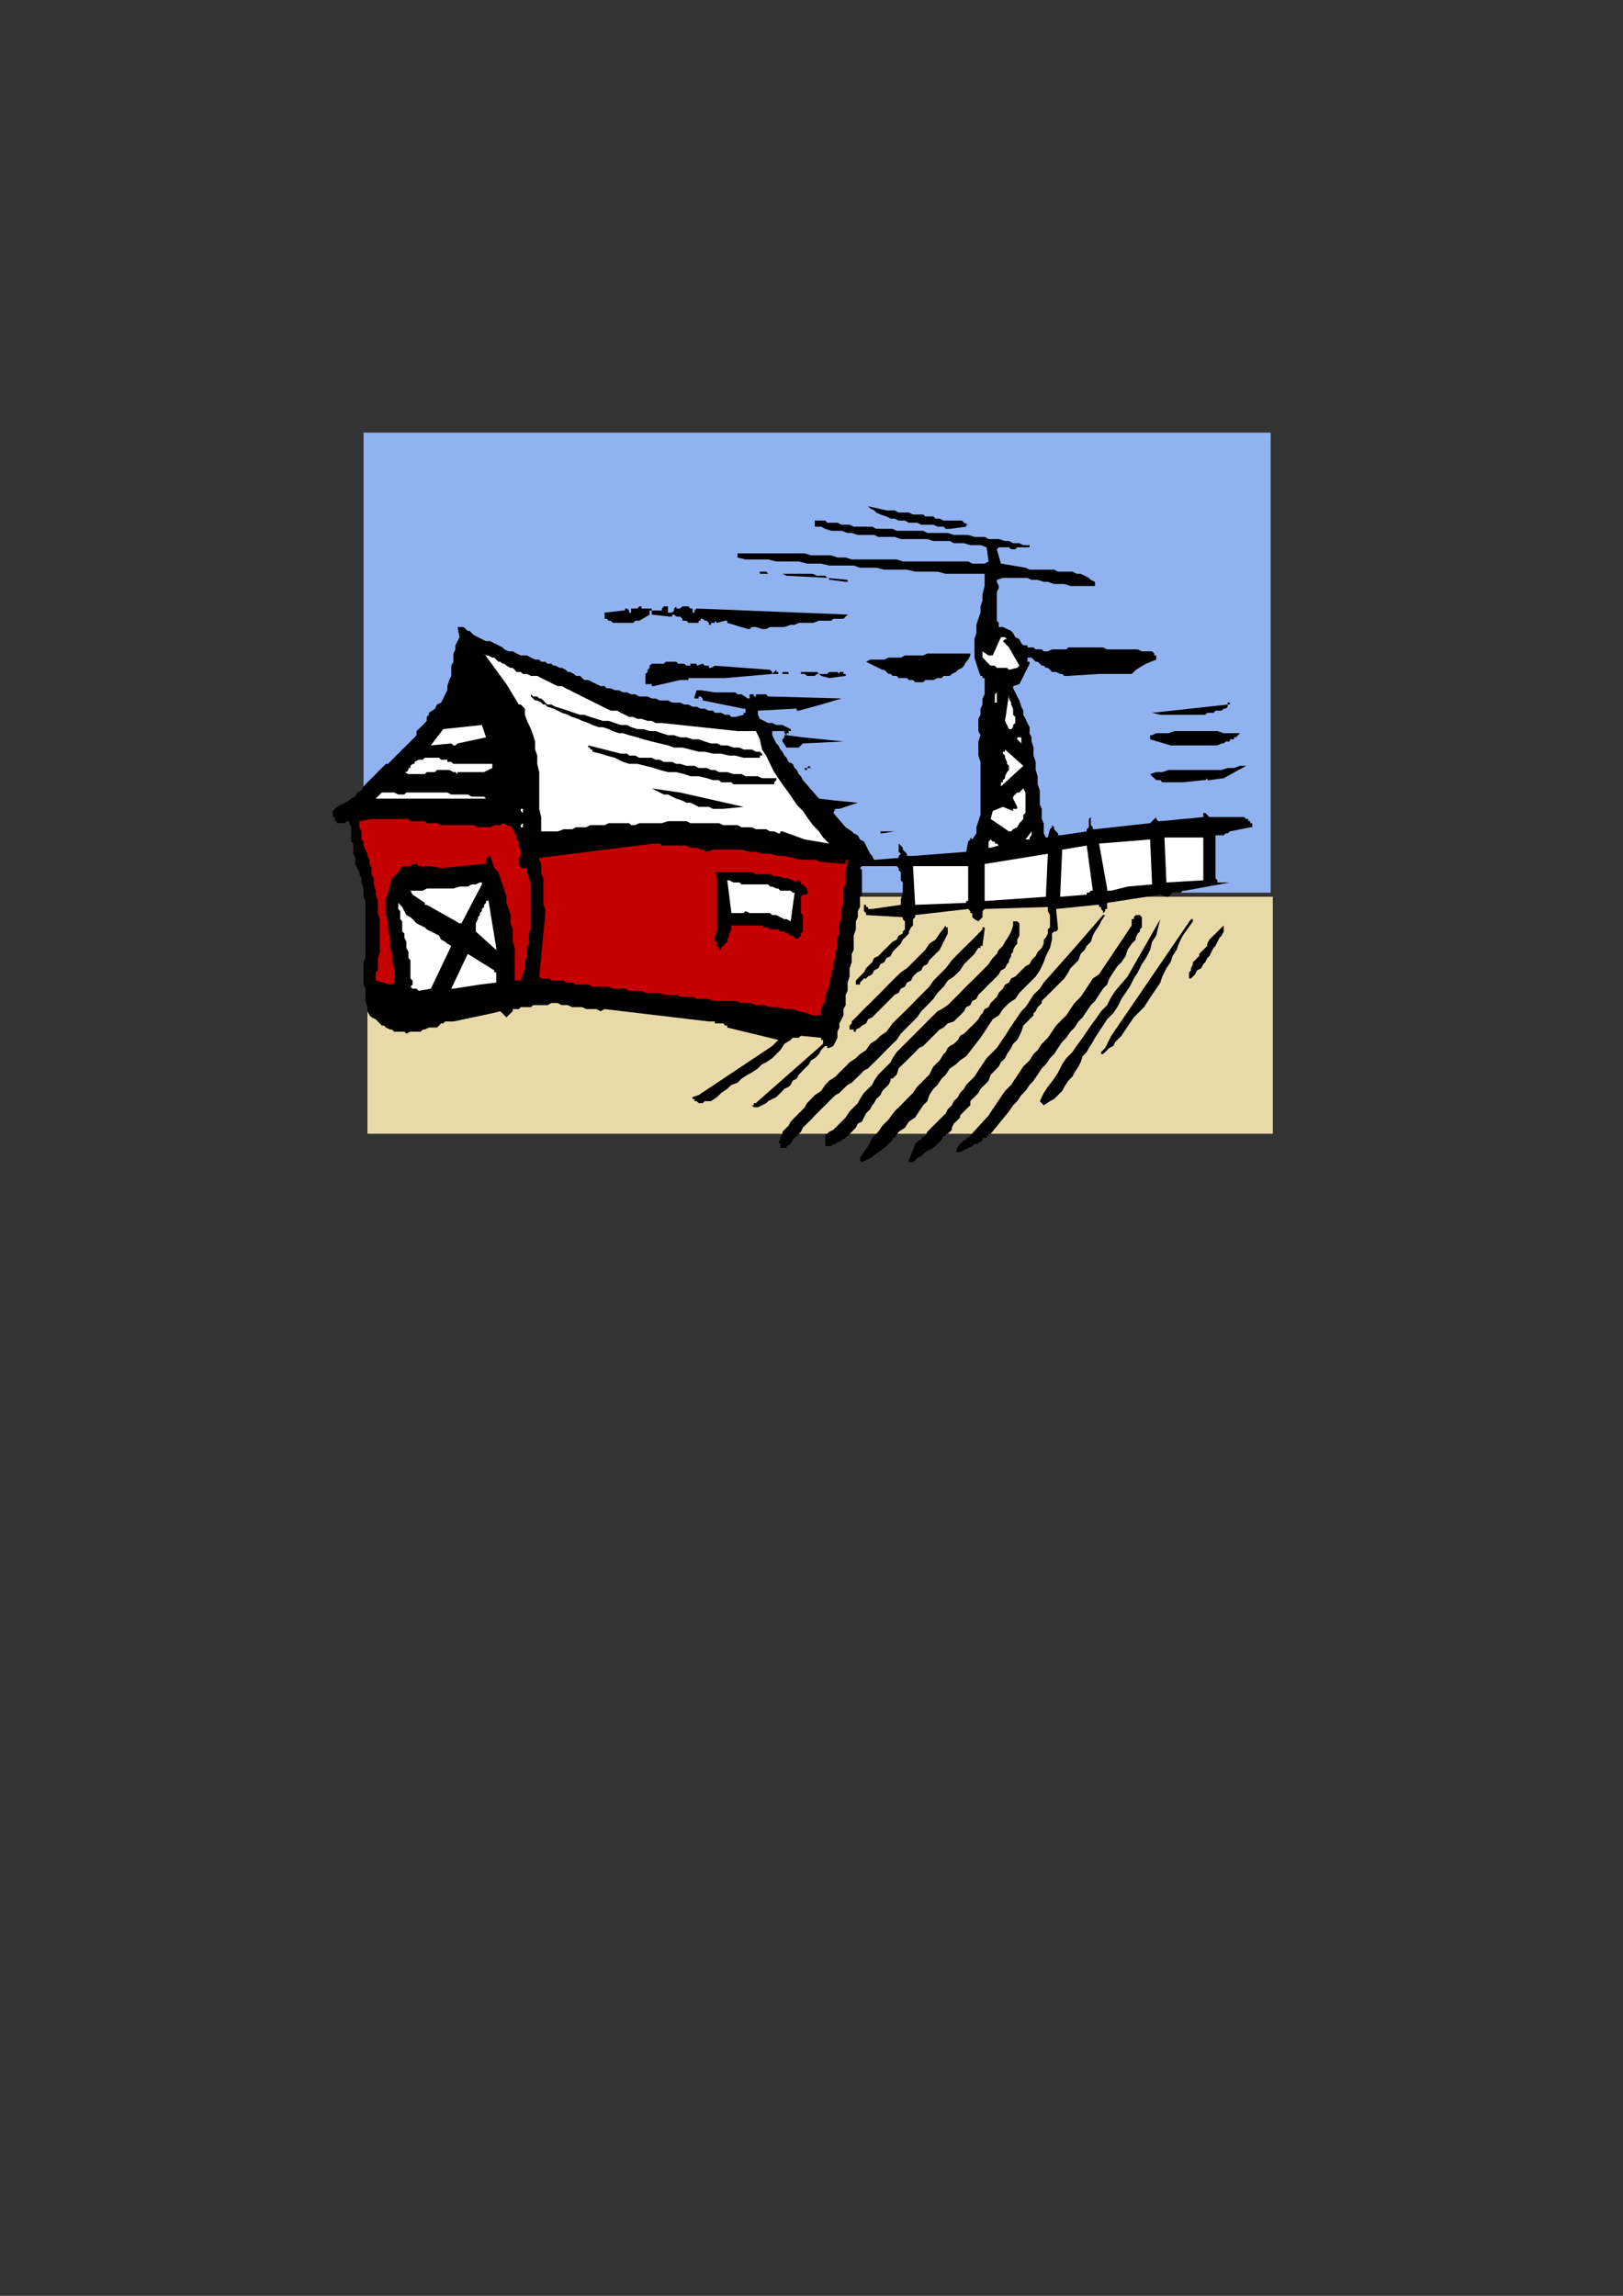 <?xml version="1.0" encoding="utf-8"?>
<!-- Created by UniConvertor 2.0rc4 (https://sk1project.net/) -->
<svg xmlns="http://www.w3.org/2000/svg" height="841.89pt" viewBox="0 0 595.276 841.89" width="595.276pt" version="1.1" xmlns:xlink="http://www.w3.org/1999/xlink" id="087067cf-f612-11ea-a2c3-dcc15c148e23">

<rect x="0" y="0" width="595.276" height="841.89" fill="#333333" stroke="none"/>

<g>
	<g>
		<path style="fill:#91b2f0;" d="M 133.334,158.649 L 466.046,158.649 466.046,327.345 133.334,327.345 133.334,158.649 Z" />
		<path style="fill:#e8d9a8;" d="M 134.774,328.857 L 466.838,328.857 466.838,415.761 134.774,415.761 134.774,328.857 Z" />
		<path style="fill:#000000;" d="M 334.862,426.201 L 336.374,424.689 337.886,423.969 339.398,422.457 340.838,421.737 342.35,420.945 343.862,419.505 345.374,418.065 346.094,416.553 346.886,416.553 346.886,415.761 347.606,415.761 347.606,415.761 348.398,415.041 349.118,414.321 349.118,413.529 349.838,412.017 350.63,411.297 351.35,410.577 352.142,409.785 352.142,409.065 352.862,408.273 353.582,407.553 354.374,406.761 355.094,406.041 355.886,405.321 355.886,403.809 356.606,403.017 357.398,402.297 358.838,400.785 359.63,399.273 361.142,397.833 362.582,396.321 363.374,394.089 364.886,392.577 366.326,391.065 367.118,389.553 368.63,388.041 369.35,386.529 370.862,384.297 371.582,382.785 373.094,381.345 373.886,379.833 374.606,378.321 375.326,376.089 376.118,375.297 376.838,374.577 377.63,373.785 378.35,373.065 379.07,372.345 379.07,371.553 379.862,370.833 380.582,369.321 381.374,368.601 382.094,367.809 382.094,367.089 382.814,366.297 383.606,365.577 384.326,364.785 385.118,364.065 385.838,363.345 387.35,361.833 388.862,360.321 390.374,358.809 391.814,356.577 392.606,355.065 394.118,353.553 395.558,352.113 396.35,349.809 397.862,348.297 398.582,346.857 400.094,345.345 400.814,343.113 401.606,341.601 403.118,339.369 403.838,337.857 405.35,335.553 404.558,335.553 404.558,335.553 404.558,334.833 404.558,334.833 405.35,334.113 405.35,334.113 405.35,333.321 406.07,333.321 406.07,331.089 425.582,328.065 427.814,328.857 427.814,328.857 428.606,328.857 428.606,328.857 429.326,328.065 429.326,328.065 430.046,327.345 430.838,327.345 431.558,327.345 432.35,327.345 433.07,327.345 433.79,326.625 434.582,326.625 451.07,323.601 446.534,323.601 446.534,322.809 445.814,322.089 445.814,321.369 445.814,319.857 445.814,319.065 445.814,317.625 445.814,316.833 445.814,315.321 445.814,314.601 445.814,313.881 445.814,312.369 445.814,311.577 445.814,310.065 445.814,309.345 445.814,307.833 445.814,307.113 445.814,306.321 446.534,306.321 446.534,306.321 447.326,306.321 448.046,306.321 448.838,306.321 448.838,306.321 449.558,305.601 450.278,305.601 450.278,305.601 450.278,305.601 451.07,304.881 458.558,303.369 459.278,303.369 459.278,302.577 459.278,302.577 459.278,301.857 458.558,301.857 458.558,301.137 457.838,301.137 457.838,300.345 457.046,300.345 457.046,300.345 456.326,299.625 455.534,299.625 443.582,299.625 442.07,298.113 442.07,298.113 442.07,298.113 441.35,298.113 441.35,298.833 441.35,298.833 441.35,299.625 441.35,299.625 441.35,299.625 425.582,301.137 424.79,301.137 424.79,301.137 424.07,300.345 424.07,299.625 421.838,301.857 401.606,304.089 400.814,304.089 400.814,303.369 400.814,303.369 400.094,302.577 400.094,301.857 400.094,301.137 400.094,300.345 400.094,299.625 399.374,300.345 399.374,301.137 399.374,301.137 399.374,301.857 399.374,302.577 399.374,303.369 398.582,304.089 398.582,304.881 388.862,306.321 388.862,306.321 388.07,306.321 388.07,305.601 387.35,304.881 387.35,304.881 386.63,304.089 386.63,303.369 386.63,303.369 385.838,302.577 385.838,303.369 385.838,303.369 385.118,304.089 384.326,307.113 383.606,307.113 383.606,307.113 383.606,307.113 383.606,307.113 382.814,305.601 382.814,303.369 382.814,301.857 382.094,300.345 382.094,298.113 382.094,296.601 381.374,295.089 381.374,292.857 381.374,291.345 381.374,289.833 380.582,287.601 380.582,286.089 380.582,284.649 379.862,282.345 379.862,280.833 379.862,279.393 379.07,277.089 379.07,275.649 379.07,274.137 378.35,271.905 378.35,270.393 377.63,268.881 377.63,266.649 376.838,265.137 376.118,263.625 375.326,262.113 375.326,260.601 374.606,259.161 373.886,256.857 373.094,255.417 372.374,253.905 371.582,252.393 371.582,252.393 371.582,252.393 371.582,251.601 371.582,251.601 373.886,250.881 377.63,243.393 377.63,243.393 377.63,242.673 376.838,242.673 376.838,241.881 376.838,241.881 376.838,241.161 377.63,241.161 377.63,241.161 378.35,241.161 379.07,241.881 379.862,242.673 380.582,242.673 381.374,243.393 382.094,244.113 382.814,244.113 383.606,244.905 384.326,244.905 385.118,245.625 385.838,246.417 386.63,246.417 387.35,246.417 388.862,247.137 389.582,247.137 390.374,247.857 391.094,247.857 391.094,247.857 391.814,247.857 391.814,247.857 403.118,247.137 415.07,247.137 415.862,246.417 415.862,246.417 416.582,245.625 416.582,245.625 420.326,243.393 424.07,241.881 424.07,241.881 424.07,241.161 424.07,240.369 423.35,240.369 423.35,239.649 423.35,239.649 422.558,238.857 422.558,238.857 421.046,238.857 418.814,238.857 417.302,238.137 415.862,238.137 414.35,238.137 412.118,238.137 410.606,238.137 409.094,238.137 407.582,238.137 406.07,238.137 404.558,237.417 402.326,237.417 400.814,237.417 399.374,237.417 397.862,237.417 396.35,237.417 394.838,237.417 394.118,237.417 393.326,237.417 391.814,237.417 391.094,238.137 390.374,238.137 389.582,238.137 388.07,238.137 387.35,238.137 386.63,238.137 385.838,238.137 384.326,238.857 383.606,238.857 382.814,238.857 382.094,238.137 380.582,238.137 380.582,238.137 379.862,238.137 379.07,237.417 379.07,237.417 378.35,237.417 378.35,237.417 377.63,237.417 376.838,237.417 376.838,236.625 376.118,236.625 376.118,236.625 375.326,236.625 374.606,235.905 373.886,234.393 372.374,233.673 371.582,232.161 370.862,231.369 369.35,230.649 367.838,229.929 366.326,229.929 366.326,228.417 365.606,227.625 365.606,226.905 365.606,226.113 365.606,224.673 365.606,223.881 365.606,222.369 365.606,221.649 365.606,220.137 365.606,219.417 365.606,217.905 365.606,217.185 366.326,215.673 366.326,214.881 365.606,213.369 365.606,212.649 367.838,211.929 369.35,211.929 370.862,211.929 373.094,211.929 374.606,211.929 376.838,211.929 378.35,212.649 380.582,212.649 382.814,213.369 384.326,213.369 386.63,214.161 388.07,214.161 390.374,214.161 392.606,214.881 394.118,214.881 396.35,214.881 397.07,214.881 397.862,214.881 397.862,214.881 398.582,214.881 399.374,214.881 399.374,214.881 400.094,214.881 400.814,214.881 401.606,214.881 401.606,214.881 401.606,214.161 401.606,213.369 400.094,212.649 399.374,211.929 397.862,211.137 396.35,210.417 394.838,210.417 393.326,209.625 391.094,209.625 389.582,209.625 388.07,209.625 386.63,208.905 384.326,208.905 382.814,208.905 381.374,208.905 379.862,208.905 377.63,208.905 376.118,208.185 367.118,206.673 365.606,201.417 366.326,200.697 367.118,200.697 367.838,200.697 369.35,200.697 370.07,200.697 370.862,201.417 372.374,201.417 373.094,200.697 373.886,200.697 373.886,200.697 374.606,200.697 375.326,200.697 376.118,200.697 376.118,200.697 376.838,200.697 377.63,200.697 377.63,200.697 377.63,200.697 377.63,200.697 377.63,199.905 375.326,199.905 373.886,199.185 371.582,199.185 370.07,198.393 368.63,198.393 366.326,197.673 364.886,197.673 362.582,197.673 361.142,196.881 358.838,196.881 357.398,196.881 355.094,196.161 353.582,196.161 351.35,196.161 349.838,196.161 347.606,195.441 346.094,195.441 343.862,195.441 342.35,195.441 340.118,195.441 338.606,194.649 336.374,194.649 334.862,194.649 332.63,194.649 331.118,194.649 328.886,194.649 327.374,193.929 325.142,193.929 323.63,193.929 321.398,193.929 319.886,193.137 317.654,193.137 316.862,193.137 315.422,193.137 313.91,193.137 313.118,193.137 311.606,192.417 310.886,192.417 309.374,192.417 308.654,192.417 307.142,191.697 305.63,191.697 304.91,191.697 303.398,191.697 302.678,190.905 301.166,190.905 300.374,190.905 298.862,190.905 298.862,190.905 298.862,190.905 298.862,191.697 298.862,191.697 298.862,192.417 298.862,192.417 298.862,192.417 298.862,193.137 301.166,193.137 302.678,193.929 304.91,194.649 306.422,194.649 308.654,194.649 310.886,195.441 312.398,195.441 314.63,196.161 316.142,196.161 318.374,196.161 320.606,196.161 322.118,196.881 324.35,196.881 326.654,196.881 328.094,196.881 330.398,197.673 331.91,197.673 334.142,197.673 336.374,197.673 337.886,197.673 340.118,197.673 342.35,198.393 343.862,198.393 346.094,198.393 348.398,198.393 349.838,199.185 352.142,199.185 353.582,199.185 355.886,199.905 358.118,199.905 359.63,199.905 361.862,200.697 362.582,205.881 361.142,206.673 360.35,206.673 359.63,206.673 358.838,206.673 358.118,206.673 357.398,206.673 356.606,206.673 355.094,205.881 354.374,205.881 353.582,205.881 352.862,205.881 352.142,205.881 350.63,205.881 349.838,205.881 349.118,205.881 348.398,205.881 346.094,205.881 343.142,205.881 340.838,205.881 338.606,205.881 336.374,205.881 333.35,205.881 331.118,205.881 328.886,205.161 326.654,205.161 324.35,205.161 322.118,205.161 319.166,205.161 316.862,205.161 314.63,205.161 312.398,205.161 310.166,204.441 307.142,204.441 304.91,203.649 302.678,203.649 299.654,203.649 297.494,203.649 295.19,202.929 292.238,202.929 290.006,202.929 287.702,202.929 285.47,202.929 282.446,202.929 280.214,202.929 277.982,202.929 275.75,202.929 272.726,202.929 270.494,202.929 270.494,203.649 270.494,203.649 270.494,204.441 270.494,204.441 273.446,205.161 276.47,205.161 278.702,205.161 281.726,205.161 284.75,205.881 287.702,205.881 290.006,205.881 292.958,205.881 295.982,206.673 298.862,206.673 301.166,206.673 304.118,207.393 307.142,207.393 310.166,207.393 313.118,207.393 315.422,208.185 318.374,208.185 321.398,208.185 324.35,208.905 326.654,208.905 329.606,208.905 332.63,208.905 335.654,209.625 337.886,209.625 340.838,209.625 343.862,209.625 346.886,210.417 349.838,210.417 352.142,210.417 355.094,210.417 358.118,210.417 361.142,210.417 361.142,212.649 361.142,214.881 360.35,217.905 360.35,220.137 359.63,222.369 359.63,224.673 358.838,226.905 358.118,229.137 358.118,232.161 357.398,234.393 357.398,236.625 357.398,238.857 357.398,241.161 358.118,243.393 358.838,245.625 359.63,247.857 359.63,247.857 360.35,247.857 360.35,248.649 361.142,248.649 361.142,249.369 361.142,249.369 361.142,249.369 361.142,250.161 361.142,251.601 361.142,252.393 361.142,253.905 361.142,254.625 360.35,256.137 360.35,257.649 360.35,258.369 359.63,259.881 359.63,260.601 359.63,262.113 358.838,263.625 358.838,264.345 358.838,265.857 358.838,267.369 358.838,268.089 359.63,269.601 358.838,271.905 358.838,274.857 358.838,277.089 359.63,279.393 359.63,281.625 359.63,284.649 359.63,286.881 359.63,289.113 359.63,291.345 359.63,293.577 359.63,295.881 359.63,298.833 358.838,301.137 358.118,303.369 358.118,305.601 356.606,307.833 355.886,307.113 355.886,307.833 355.094,308.625 355.094,308.625 354.374,312.369 334.862,313.881 333.35,313.881 332.63,313.881 332.63,313.089 331.91,312.369 331.118,311.577 331.118,310.857 330.398,310.065 329.606,309.345 329.606,309.345 329.606,310.065 329.606,310.857 329.606,311.577 329.606,312.369 330.398,313.089 329.606,313.881 329.606,314.601 320.606,315.321 319.886,313.881 319.166,313.089 318.374,311.577 317.654,310.065 316.862,308.625 315.422,307.833 314.63,306.321 313.118,305.601 312.398,304.881 312.398,304.881 312.398,304.881 312.398,304.881 310.166,303.369 305.63,298.113 306.422,296.601 306.422,296.601 307.142,296.601 307.142,296.601 307.862,296.601 314.63,294.369 306.422,293.577 300.374,292.857 295.19,286.881 294.47,286.089 293.75,284.649 292.958,283.857 292.238,282.345 291.446,281.625 290.726,280.113 289.214,279.393 288.494,277.881 287.702,277.089 286.982,275.649 286.19,274.857 285.47,273.345 284.75,272.625 283.958,271.113 283.238,269.601 283.238,268.089 287.702,268.089 287.702,268.089 287.702,268.881 287.702,268.881 288.494,269.601 287.702,269.601 287.702,269.601 287.702,270.393 287.702,270.393 286.982,271.113 286.982,271.113 286.982,271.905 286.982,271.905 288.494,274.137 292.958,274.137 293.75,273.345 293.75,273.345 293.75,273.345 294.47,272.625 309.374,271.905 294.47,270.393 288.494,269.601 288.494,268.881 289.214,268.881 289.214,268.089 290.006,268.089 290.006,268.089 290.006,267.369 290.006,267.369 290.006,267.369 288.494,266.649 286.982,265.857 284.75,265.857 283.238,265.137 281.726,265.137 280.214,264.345 278.702,263.625 277.982,262.113 277.982,261.393 277.982,261.393 277.982,260.601 277.982,260.601 291.446,259.881 292.238,259.881 292.238,259.881 292.238,260.601 292.958,260.601 301.166,258.369 308.654,256.137 282.446,255.417 281.726,255.417 281.726,255.417 281.006,254.625 281.006,254.625 280.214,254.625 280.214,254.625 279.494,254.625 279.494,254.625 278.702,254.625 278.702,254.625 277.982,254.625 277.262,254.625 277.262,254.625 277.262,254.625 277.262,255.417 276.47,255.417 276.47,255.417 276.47,254.625 275.75,254.625 275.75,254.625 274.958,254.625 274.958,255.417 274.958,256.137 274.238,256.137 272.006,254.625 271.214,254.625 271.214,254.625 270.494,254.625 269.702,253.905 262.214,253.905 256.958,253.113 256.238,253.113 256.238,253.113 255.518,253.113 255.518,253.113 254.726,255.417 254.726,256.137 254.726,256.137 255.518,256.137 255.518,256.137 256.238,256.137 256.238,255.417 256.238,255.417 256.958,255.417 256.958,255.417 257.75,256.137 257.75,256.137 257.75,256.857 272.726,259.881 273.446,259.881 273.446,259.881 273.446,260.601 273.446,260.601 273.446,261.393 272.726,261.393 272.726,262.113 272.726,262.113 269.702,262.905 268.262,262.905 267.47,262.113 266.75,262.113 265.958,262.113 264.518,261.393 263.726,261.393 262.214,261.393 261.494,260.601 259.982,260.601 258.47,259.881 256.958,259.881 255.518,259.161 254.006,259.161 252.494,258.369 250.982,258.369 249.47,257.649 248.03,257.649 246.518,257.649 245.006,256.857 243.494,256.857 241.982,256.857 240.47,256.137 239.03,256.137 237.518,255.417 236.006,255.417 234.494,255.417 232.982,254.625 231.47,254.625 230.03,253.905 228.518,253.905 227.006,253.113 225.494,253.113 223.982,252.393 222.542,252.393 221.75,251.601 220.238,251.601 218.798,250.881 217.286,250.161 215.774,249.369 214.262,249.369 213.542,248.649 212.75,247.857 211.238,247.857 210.518,247.137 209.006,246.417 208.286,246.417 207.494,245.625 206.054,244.905 205.262,244.905 203.75,244.113 203.03,244.113 202.238,243.393 200.798,243.393 200.006,242.673 198.494,242.673 197.774,241.881 196.262,241.881 194.75,241.161 193.31,240.369 191.006,240.369 189.494,239.649 188.054,238.857 186.542,238.857 185.03,238.137 184.31,237.417 182.798,236.625 181.286,235.905 179.774,235.113 178.262,235.113 176.75,234.393 175.31,233.673 173.798,232.881 173.006,232.161 172.286,231.369 171.566,231.369 170.774,230.649 170.054,229.929 169.262,229.929 168.542,229.929 167.822,229.929 168.542,233.673 167.822,235.113 167.03,236.625 167.03,238.137 166.31,239.649 166.31,241.161 166.31,242.673 165.518,244.113 165.518,246.417 165.518,247.857 164.798,249.369 164.078,251.601 164.078,253.113 163.286,254.625 162.566,256.137 161.774,257.649 160.262,258.369 159.542,259.881 157.31,261.393 157.31,262.113 156.518,262.905 156.518,264.345 155.798,265.137 155.078,265.857 154.286,266.649 153.566,267.369 152.774,268.089 152.774,269.601 152.054,270.393 151.334,271.113 150.542,271.905 149.822,272.625 149.03,273.345 148.31,274.137 147.518,274.857 146.798,275.649 146.078,276.369 145.286,277.089 144.566,277.881 143.774,278.601 143.054,279.393 142.334,280.113 141.542,280.113 140.03,281.625 139.31,282.345 137.798,283.857 137.078,284.649 135.566,286.089 134.774,286.881 133.334,288.393 132.542,289.833 131.03,290.625 130.31,292.137 128.798,292.857 128.078,293.577 126.566,294.369 125.054,295.089 123.542,295.881 122.822,296.601 122.03,297.393 122.03,297.393 122.03,298.113 122.03,298.113 122.03,298.833 122.03,298.833 122.03,299.625 122.822,299.625 122.822,300.345 122.822,301.137 123.542,301.137 123.542,301.137 123.542,301.857 124.334,301.857 124.334,301.857 125.054,301.857 125.846,301.857 125.846,301.857 126.566,301.857 126.566,301.857 127.286,301.137 127.286,301.137 128.078,301.137 128.078,301.137 128.078,301.857 128.798,303.369 128.798,304.881 128.798,305.601 128.798,307.113 128.798,308.625 129.59,309.345 129.59,310.857 129.59,312.369 129.59,313.089 130.31,314.601 130.31,316.113 130.31,316.833 131.03,318.345 131.822,319.857 131.822,320.577 132.542,322.089 132.542,323.601 133.334,325.833 133.334,327.345 133.334,328.857 134.054,330.369 134.054,331.809 134.054,333.321 134.054,335.553 134.054,337.065 134.054,338.577 134.054,340.089 134.054,341.601 134.054,343.113 134.054,345.345 134.054,346.857 134.054,348.297 134.054,349.809 134.054,351.321 133.334,352.833 133.334,354.345 133.334,356.577 133.334,358.089 133.334,359.601 133.334,361.041 134.054,362.553 134.054,364.065 134.054,365.577 134.054,367.089 134.774,369.321 134.774,370.833 135.566,372.345 136.286,373.065 136.286,373.065 137.798,373.785 138.59,374.577 139.31,375.297 140.03,376.089 140.822,376.089 141.542,376.809 143.054,377.529 143.774,377.529 144.566,378.321 146.078,378.321 146.798,378.321 148.31,378.321 149.03,379.041 150.542,378.321 152.054,378.321 152.774,378.321 154.286,378.321 155.078,377.529 155.798,377.529 157.31,376.809 158.03,376.809 159.542,376.809 160.262,376.809 161.054,376.089 161.774,375.297 162.566,375.297 163.286,374.577 164.798,374.577 165.518,374.577 166.31,374.577 180.566,371.553 183.518,370.833 185.75,373.065 187.262,371.553 187.262,371.553 188.054,370.833 188.054,370.833 188.054,370.833 188.054,370.041 188.054,370.041 188.774,370.041 189.494,370.041 189.494,370.041 190.286,370.041 190.286,370.041 191.006,369.321 191.798,369.321 193.31,369.321 194.75,369.321 195.542,368.601 197.054,368.601 198.494,368.601 199.286,368.601 200.798,368.601 202.238,367.809 203.03,367.809 204.542,367.809 206.054,368.601 206.774,368.601 208.286,368.601 209.798,369.321 210.518,369.321 212.03,369.321 213.542,369.321 214.982,370.041 216.494,370.041 218.006,370.041 218.798,370.041 220.238,370.833 221.75,370.041 259.982,374.577 259.982,374.577 260.774,374.577 260.774,374.577 261.494,374.577 262.214,374.577 262.214,375.297 262.214,375.297 263.006,375.297 263.726,375.297 263.726,375.297 264.518,375.297 265.238,375.297 265.238,375.297 265.958,376.089 266.75,376.089 266.75,376.809 285.47,381.345 283.238,383.577 256.238,401.577 254.006,402.297 254.006,402.297 254.006,403.017 254.726,403.017 254.726,403.809 255.518,403.809 256.238,404.529 256.238,404.529 256.958,404.529 257.75,404.529 258.47,403.809 259.262,403.809 259.262,403.809 259.982,403.809 259.982,403.809 260.774,403.809 260.774,403.809 263.006,402.297 264.518,400.785 266.75,399.273 268.262,397.833 270.494,397.041 272.006,395.529 274.238,394.089 275.75,393.297 277.982,391.785 279.494,390.273 281.006,389.553 283.238,388.041 284.75,386.529 286.19,385.089 287.702,382.785 290.006,381.345 290.006,381.345 290.726,380.553 290.726,380.553 291.446,380.553 291.446,380.553 292.238,380.553 292.238,380.553 292.238,380.553 292.958,380.553 292.958,380.553 293.75,379.833 293.75,379.833 301.166,380.553 301.166,381.345 301.886,381.345 301.886,382.065 301.886,382.785 277.982,403.809 277.982,403.809 277.262,404.529 277.262,404.529 276.47,404.529 276.47,404.529 276.47,404.529 276.47,405.321 275.75,405.321 275.75,405.321 276.47,406.041 276.47,406.041 276.47,406.041 277.262,406.041 277.262,406.041 277.982,406.041 277.982,406.041 279.494,405.321 281.006,404.529 281.726,403.809 283.238,403.017 284.75,402.297 285.47,401.577 286.982,400.065 287.702,399.273 289.214,398.553 290.006,397.833 290.726,396.321 292.238,395.529 292.958,394.089 293.75,393.297 295.19,391.785 295.982,391.065 296.702,390.273 297.494,388.833 298.862,388.041 299.654,387.321 300.374,386.529 301.166,385.089 301.886,384.297 302.678,383.577 302.678,383.577 303.398,383.577 303.398,384.297 304.118,384.297 305.63,383.577 306.422,382.065 307.142,380.553 307.142,378.321 307.862,376.809 307.862,375.297 308.654,373.785 309.374,372.345 309.374,370.041 310.166,368.601 310.166,367.089 310.166,364.785 310.886,363.345 310.886,361.833 310.886,360.321 311.606,358.089 311.606,356.577 311.606,355.065 312.398,352.833 312.398,351.321 312.398,349.809 313.118,348.297 313.118,346.065 313.118,344.553 313.118,343.113 313.91,340.809 313.91,339.369 313.91,337.857 314.63,336.345 314.63,334.113 315.422,332.601 315.422,331.089 315.422,328.857 316.142,328.065 316.142,326.625 316.142,325.113 316.142,323.601 316.142,322.089 316.142,320.577 316.142,319.065 315.422,318.345 316.142,317.625 316.862,317.625 317.654,317.625 318.374,317.625 319.886,317.625 320.606,317.625 321.398,317.625 322.118,317.625 322.91,317.625 323.63,317.625 324.35,317.625 325.862,317.625 326.654,317.625 327.374,317.625 328.094,317.625 328.886,317.625 329.606,318.345 329.606,319.065 330.398,319.857 330.398,320.577 330.398,321.369 330.398,322.809 331.118,323.601 331.118,324.321 331.118,325.113 331.118,326.625 331.118,327.345 331.118,328.065 330.398,329.577 330.398,330.369 330.398,331.089 330.398,331.809 319.886,333.321 319.886,333.321 319.166,333.321 319.166,333.321 318.374,333.321 318.374,332.601 317.654,332.601 317.654,331.809 316.862,331.809 316.862,332.601 316.862,332.601 316.862,333.321 316.862,333.321 316.862,334.113 317.654,334.833 317.654,335.553 317.654,335.553 331.118,336.345 331.118,337.065 331.91,337.857 331.91,338.577 331.91,339.369 331.91,340.089 331.91,340.809 331.118,341.601 331.118,342.321 329.606,343.113 328.886,344.553 327.374,345.345 326.654,346.065 325.142,347.577 324.35,348.297 322.91,349.809 322.118,350.601 320.606,351.321 319.886,352.833 319.166,353.553 317.654,355.065 316.862,356.577 316.142,357.297 314.63,358.809 313.91,359.601 313.91,360.321 313.91,360.321 313.91,361.041 314.63,361.041 314.63,361.041 315.422,361.041 315.422,360.321 316.142,359.601 316.142,359.601 316.862,358.809 317.654,358.809 318.374,358.089 319.886,357.297 320.606,355.857 322.118,355.065 322.91,353.553 324.35,352.833 325.142,351.321 326.654,350.601 327.374,349.089 328.094,348.297 329.606,346.857 330.398,346.065 331.118,344.553 331.91,343.833 333.35,342.321 333.35,341.601 334.142,340.089 334.862,339.369 334.862,339.369 334.862,338.577 334.862,337.857 334.862,337.065 334.862,337.065 335.654,336.345 335.654,335.553 355.094,333.321 355.886,334.113 355.886,334.113 355.886,334.833 356.606,334.833 356.606,335.553 356.606,335.553 356.606,336.345 357.398,337.065 358.838,337.857 358.838,337.857 359.63,337.065 359.63,337.065 360.35,336.345 360.35,335.553 360.35,334.833 360.35,334.113 361.142,333.321 384.326,332.601 384.326,334.113 385.118,335.553 385.118,337.065 385.118,338.577 385.118,340.089 384.326,340.809 384.326,342.321 383.606,343.833 382.814,344.553 382.814,346.065 382.094,347.577 381.374,348.297 380.582,349.089 379.862,350.601 379.07,351.321 378.35,352.113 377.63,353.553 376.118,354.345 374.606,355.857 373.886,356.577 372.374,358.089 370.862,358.809 370.07,360.321 368.63,361.041 367.838,362.553 366.326,364.065 365.606,365.577 364.886,366.297 363.374,367.809 362.582,369.321 361.142,370.041 360.35,371.553 359.63,372.345 358.838,373.785 358.118,374.577 357.398,375.297 356.606,376.089 355.094,377.529 354.374,378.321 353.582,379.041 352.142,379.833 351.35,381.345 350.63,382.065 349.838,382.785 348.398,383.577 347.606,384.297 346.886,385.809 346.094,386.529 344.654,388.833 342.35,391.065 340.838,394.089 338.606,396.321 336.374,398.553 334.862,400.785 332.63,403.017 330.398,405.321 328.094,407.553 325.862,410.577 323.63,412.809 322.118,415.041 319.886,417.273 318.374,420.297 316.862,422.457 315.422,424.689 315.422,425.481 315.422,425.481 316.142,426.201 316.142,426.201 319.166,424.689 324.35,420.945 325.142,420.297 325.142,420.297 325.862,419.505 326.654,418.785 326.654,418.785 327.374,418.065 327.374,417.273 328.094,417.273 329.606,415.041 331.91,413.529 333.35,411.297 335.654,409.785 337.094,407.553 338.606,405.321 340.118,403.809 340.838,401.577 342.35,399.273 343.862,397.833 345.374,395.529 346.886,394.089 348.398,391.785 350.63,390.273 352.142,388.833 354.374,387.321 359.63,380.553 361.142,378.321 362.582,376.089 364.094,373.785 366.326,372.345 367.838,370.041 370.07,367.809 372.374,366.297 373.886,364.065 376.118,361.833 377.63,360.321 379.862,358.089 381.374,355.857 382.814,352.833 383.606,350.601 385.118,347.577 385.838,344.553 385.838,344.553 385.838,343.833 385.838,343.833 385.838,343.113 385.838,343.113 385.838,342.321 385.838,342.321 386.63,341.601 386.63,341.601 386.63,341.601 387.35,341.601 388.07,340.809 387.35,333.321 402.326,331.809 403.118,331.809 403.118,332.601 403.838,332.601 403.838,333.321 403.838,333.321 404.558,334.113 404.558,334.833 404.558,335.553 394.118,347.577 382.814,360.321 381.374,362.553 379.07,364.785 377.63,367.089 376.118,369.321 374.606,370.833 373.094,373.065 371.582,375.297 370.07,377.529 368.63,379.833 367.118,382.065 365.606,384.297 364.094,385.809 361.862,388.041 360.35,390.273 358.838,392.577 357.398,394.809 355.886,396.321 354.374,397.833 353.582,399.273 352.142,400.785 351.35,402.297 349.838,403.809 349.118,405.321 347.606,406.761 346.886,408.273 345.374,409.785 343.862,411.297 343.142,412.017 341.63,413.529 340.118,415.041 339.398,416.553 337.886,417.273 337.886,417.273 337.886,418.065 337.886,418.065 337.094,418.065 335.654,419.505 333.35,425.481 333.35,425.481 333.35,426.201 334.142,426.201 334.142,426.201 334.862,426.201 334.862,426.201 334.862,426.201 334.862,426.201 Z" />
		<path style="fill:#000000;" d="M 351.35,422.457 L 351.35,422.457 351.35,422.457 352.142,422.457 352.142,422.457 356.606,420.297 356.606,420.297 357.398,419.505 358.118,419.505 358.838,419.505 358.838,418.785 359.63,418.785 360.35,418.065 360.35,417.273 360.35,417.273 361.142,417.273 361.142,417.273 361.862,417.273 361.862,416.553 361.862,416.553 362.582,416.553 362.582,415.761 362.582,415.761 362.582,415.761 363.374,415.761 363.374,415.761 370.07,407.553 371.582,405.321 373.094,403.809 374.606,401.577 376.118,400.065 377.63,397.833 379.07,396.321 380.582,394.089 382.094,391.785 383.606,390.273 385.118,388.041 386.63,386.529 388.07,384.297 389.582,382.065 391.094,380.553 392.606,378.321 394.118,376.809 395.558,374.577 397.07,373.065 398.582,370.833 400.094,368.601 401.606,367.089 403.118,364.785 404.558,362.553 406.07,361.041 406.862,358.809 408.302,356.577 409.814,354.345 411.326,352.833 412.838,350.601 413.558,348.297 415.07,346.065 416.582,344.553 416.582,343.833 417.302,342.321 418.094,341.601 418.094,340.809 418.814,340.089 418.814,338.577 418.814,337.857 418.814,337.065 418.814,336.345 418.814,336.345 418.094,335.553 418.094,335.553 417.302,335.553 417.302,335.553 417.302,335.553 416.582,335.553 416.582,335.553 415.862,336.345 415.862,336.345 415.862,336.345 415.862,337.065 415.07,337.065 415.07,337.857 415.07,338.577 415.07,338.577 415.07,338.577 415.07,339.369 415.07,339.369 413.558,341.601 412.118,343.833 410.606,346.065 409.094,348.297 407.582,350.601 406.07,352.833 404.558,355.065 403.118,357.297 400.814,358.809 399.374,361.041 397.862,363.345 396.35,365.577 394.118,367.809 392.606,370.041 391.094,372.345 389.582,373.785 387.35,376.089 385.838,378.321 384.326,380.553 382.094,382.785 380.582,385.089 379.07,386.529 377.63,388.833 375.326,391.065 373.886,393.297 372.374,395.529 370.862,397.833 368.63,400.065 367.118,402.297 365.606,404.529 364.094,406.761 362.582,409.065 355.094,417.273 355.094,417.273 354.374,417.273 354.374,418.065 353.582,418.065 351.35,420.297 350.63,422.457 350.63,422.457 351.35,422.457 351.35,422.457 351.35,422.457 Z" />
		<path style="fill:#000000;" d="M 286.982,420.945 L 287.702,420.945 287.702,420.945 288.494,420.945 288.494,420.297 290.006,419.505 290.726,418.065 291.446,417.273 292.238,416.553 293.75,415.041 294.47,413.529 295.19,412.809 296.702,411.297 297.494,410.577 298.862,409.065 299.654,408.273 301.166,406.761 301.886,406.041 302.678,405.321 304.118,403.809 304.91,403.017 306.422,401.577 307.862,400.785 309.374,399.273 310.886,397.833 312.398,397.041 313.91,395.529 315.422,394.089 316.862,392.577 318.374,391.785 319.886,390.273 321.398,388.833 322.91,387.321 324.35,385.809 325.862,384.297 327.374,382.785 328.886,381.345 330.398,379.041 332.63,376.809 334.142,375.297 336.374,373.065 337.886,370.833 340.118,368.601 342.35,366.297 343.862,364.065 346.094,361.833 347.606,359.601 349.838,358.089 352.142,355.857 353.582,353.553 355.886,351.321 357.398,349.809 358.838,347.577 359.63,347.577 359.63,346.857 359.63,346.857 360.35,346.857 361.142,340.809 361.142,340.089 361.142,340.089 360.35,340.089 360.35,340.809 358.118,343.113 355.886,345.345 353.582,347.577 351.35,349.809 349.118,352.113 346.886,355.065 344.654,357.297 342.35,359.601 340.838,361.833 338.606,364.065 336.374,366.297 334.142,368.601 331.91,370.833 329.606,373.065 327.374,375.297 325.142,378.321 322.91,379.833 321.398,381.345 319.166,382.785 317.654,385.089 315.422,386.529 313.91,388.041 311.606,389.553 310.166,391.065 307.862,393.297 306.422,394.809 304.118,396.321 302.678,397.833 301.166,400.065 298.862,401.577 297.494,403.017 295.982,404.529 295.19,406.041 294.47,406.761 293.75,407.553 292.958,408.273 292.238,409.065 291.446,409.785 290.726,410.577 290.006,411.297 289.214,412.809 288.494,413.529 287.702,414.321 286.982,415.041 286.982,415.761 286.19,417.273 286.19,418.065 285.47,418.785 286.19,419.505 286.19,419.505 286.19,420.297 286.19,420.297 286.19,420.297 286.19,420.945 286.19,420.945 286.982,420.945 286.982,420.945 286.982,420.945 286.982,420.945 286.982,420.945 Z" />
		<path style="fill:#000000;" d="M 302.678,420.297 L 303.398,420.297 304.91,420.297 305.63,419.505 306.422,419.505 307.142,418.785 307.862,418.785 308.654,418.065 310.166,417.273 310.886,416.553 312.398,415.041 313.91,413.529 314.63,412.017 316.142,411.297 316.862,409.785 317.654,408.273 319.166,406.761 319.886,405.321 320.606,404.529 321.398,403.017 322.91,401.577 323.63,400.065 324.35,399.273 325.862,397.833 326.654,396.321 326.654,395.529 327.374,395.529 327.374,395.529 327.374,395.529 328.886,394.089 329.606,391.785 331.118,390.273 332.63,388.833 334.142,387.321 335.654,385.809 337.094,384.297 338.606,383.577 340.118,382.065 341.63,380.553 343.142,379.041 344.654,377.529 346.094,376.809 347.606,375.297 349.838,374.577 351.35,373.065 352.142,372.345 353.582,370.833 354.374,369.321 355.886,368.601 356.606,367.089 358.118,366.297 358.838,364.785 360.35,363.345 361.142,362.553 362.582,361.041 364.094,359.601 364.886,358.809 366.326,357.297 367.118,355.857 368.63,355.065 369.35,353.553 370.07,352.833 370.07,352.113 370.862,350.601 370.862,349.809 371.582,349.089 371.582,348.297 372.374,346.857 373.094,346.065 373.094,345.345 373.094,344.553 373.886,343.113 373.886,342.321 373.886,341.601 373.886,340.089 373.886,339.369 373.886,338.577 373.094,337.857 373.094,337.857 372.374,337.857 371.582,337.857 371.582,337.857 371.582,338.577 371.582,339.369 371.582,339.369 370.862,341.601 370.07,343.113 368.63,345.345 367.838,346.857 366.326,348.297 365.606,349.809 364.094,351.321 362.582,353.553 361.142,355.065 359.63,356.577 358.118,358.089 356.606,359.601 355.094,361.041 353.582,362.553 352.142,364.065 350.63,365.577 349.118,367.089 347.606,368.601 345.374,370.041 343.862,370.833 342.35,372.345 340.838,373.785 339.398,375.297 337.886,376.809 336.374,378.321 334.862,379.833 333.35,381.345 331.91,382.785 330.398,384.297 328.886,385.809 327.374,388.041 326.654,389.553 325.142,391.065 323.63,392.577 322.118,394.089 320.606,396.321 319.886,397.833 318.374,399.273 316.862,400.785 315.422,403.017 314.63,404.529 313.118,406.041 311.606,407.553 310.166,409.785 308.654,411.297 307.142,412.809 305.63,414.321 304.118,415.041 303.398,415.761 302.678,415.761 302.678,416.553 302.678,417.273 302.678,418.065 302.678,418.785 302.678,418.785 302.678,419.505 302.678,419.505 302.678,420.297 302.678,420.297 302.678,420.297 Z" />
		<path style="fill:#000000;" d="M 382.814,405.321 L 385.118,403.809 386.63,403.017 388.07,401.577 389.582,400.065 390.374,398.553 391.814,396.321 393.326,394.809 394.118,393.297 395.558,391.065 396.35,389.553 397.07,387.321 398.582,385.809 399.374,384.297 400.814,382.065 401.606,380.553 403.118,378.321 404.558,376.089 406.07,373.785 408.302,371.553 409.814,369.321 411.326,366.297 412.838,364.065 414.35,361.833 415.862,358.809 417.302,356.577 418.814,353.553 420.326,351.321 421.838,348.297 422.558,345.345 424.07,343.113 424.79,340.089 425.582,337.065 413.558,358.089 409.094,363.345 407.582,365.577 406.07,368.601 403.838,370.833 402.326,373.065 400.094,376.089 398.582,378.321 397.07,380.553 394.838,383.577 393.326,385.809 391.094,388.041 389.582,390.273 388.07,393.297 386.63,395.529 384.326,398.553 382.814,400.785 381.374,403.809 382.814,405.321 382.814,405.321 382.814,405.321 382.814,405.321 382.814,405.321 Z" />
		<path style="fill:#000000;" d="M 404.558,386.529 L 405.35,385.809 406.07,385.089 406.862,384.297 408.302,383.577 409.094,382.065 409.814,381.345 410.606,380.553 411.326,379.833 412.838,377.529 414.35,375.297 415.862,373.065 418.094,370.833 419.606,369.321 421.046,367.089 422.558,364.785 424.07,362.553 425.582,360.321 426.302,358.089 427.814,355.065 429.326,352.833 430.046,350.601 431.558,348.297 432.35,346.065 433.79,343.113 437.534,337.857 437.534,337.857 437.534,337.065 436.814,337.065 436.814,337.065 407.582,379.833 405.35,384.297 404.558,385.089 404.558,385.089 404.558,385.089 403.838,385.809 403.838,385.809 403.838,386.529 404.558,386.529 404.558,386.529 Z" />
		<path style="fill:#000000;" d="M 313.91,377.529 L 315.422,376.809 316.142,376.089 317.654,375.297 318.374,373.785 319.886,373.065 320.606,372.345 322.118,370.833 322.91,370.041 323.63,369.321 325.142,367.809 325.862,367.089 327.374,365.577 328.094,364.785 329.606,364.065 330.398,362.553 331.91,361.833 332.63,360.321 334.142,359.601 334.862,358.089 336.374,356.577 337.886,355.857 338.606,354.345 340.118,353.553 340.838,352.113 342.35,350.601 343.142,349.809 344.654,348.297 345.374,346.857 346.094,345.345 346.886,343.833 347.606,342.321 347.606,340.809 347.606,340.809 347.606,340.089 346.886,340.089 346.886,339.369 344.654,342.321 343.142,344.553 340.838,346.065 339.398,348.297 337.094,350.601 334.862,352.833 332.63,355.065 330.398,356.577 328.094,358.809 325.862,361.041 323.63,363.345 321.398,365.577 319.166,367.809 316.862,370.041 314.63,372.345 312.398,374.577 312.398,375.297 312.398,375.297 311.606,376.089 311.606,376.089 311.606,376.089 311.606,376.809 311.606,376.809 311.606,377.529 312.398,377.529 312.398,377.529 313.118,377.529 313.118,378.321 313.118,378.321 313.91,378.321 313.91,377.529 313.91,377.529 Z" />
		<path style="fill:#c40000;" d="M 298.142,372.345 L 301.166,372.345 301.166,370.041 301.886,368.601 302.678,367.089 302.678,365.577 303.398,363.345 304.118,361.833 304.118,360.321 304.91,358.089 304.91,356.577 305.63,355.065 305.63,352.833 306.422,351.321 306.422,349.089 307.142,347.577 307.142,346.065 307.142,343.833 307.862,342.321 307.862,340.089 307.862,338.577 308.654,337.065 308.654,334.833 308.654,333.321 309.374,331.089 309.374,329.577 309.374,328.065 309.374,325.833 310.166,324.321 310.166,322.089 310.166,320.577 310.166,319.065 310.886,316.833 310.886,315.321 310.166,315.321 310.166,316.113 310.166,316.113 310.166,316.833 301.166,316.113 298.862,315.321 295.982,315.321 293.75,315.321 290.726,314.601 287.702,313.881 285.47,313.881 282.446,313.089 280.214,313.089 277.262,312.369 274.958,312.369 272.006,311.577 269.702,311.577 266.75,311.577 264.518,311.577 261.494,311.577 259.262,312.369 257.75,311.577 256.958,311.577 255.518,310.857 254.006,310.857 253.214,310.857 251.774,310.065 250.982,310.065 249.47,310.065 248.03,310.065 247.238,310.065 245.726,310.065 245.006,310.065 243.494,310.065 242.774,310.065 241.982,309.345 240.47,309.345 240.47,309.345 240.47,309.345 239.75,309.345 239.75,309.345 197.774,314.601 197.774,315.321 198.494,316.833 198.494,318.345 198.494,319.065 198.494,320.577 199.286,322.089 199.286,323.601 199.286,324.321 199.286,325.833 199.286,327.345 199.286,328.065 199.286,329.577 199.286,331.089 199.286,331.809 200.006,333.321 200.006,334.833 197.774,358.089 197.774,358.089 198.494,358.809 199.286,358.809 200.006,358.809 200.798,358.809 201.518,358.809 202.238,359.601 203.03,359.601 203.75,359.601 204.542,359.601 205.262,359.601 206.054,359.601 206.774,359.601 207.494,360.321 209.006,360.321 209.798,360.321 211.238,361.041 212.75,361.041 214.262,361.041 215.774,361.041 217.286,361.833 218.798,361.833 220.238,361.833 221.75,361.833 223.262,361.833 224.774,362.553 226.286,362.553 227.726,362.553 229.238,362.553 230.75,363.345 232.262,363.345 233.774,363.345 235.286,363.345 236.726,364.065 237.518,364.065 239.03,364.065 240.47,364.065 241.982,364.065 243.494,364.785 245.006,364.785 246.518,364.785 248.03,364.785 249.47,365.577 250.982,365.577 252.494,365.577 254.006,365.577 255.518,366.297 256.958,366.297 259.262,366.297 262.214,367.089 264.518,367.089 266.75,367.089 269.702,367.089 272.006,367.809 274.958,367.809 277.262,368.601 280.214,368.601 282.446,369.321 285.47,369.321 287.702,370.041 290.726,370.041 292.958,370.833 295.982,371.553 298.142,372.345 Z" />
		<path style="fill:#ffffff;" d="M 153.566,363.345 L 158.03,362.553 165.518,346.857 164.078,346.065 163.286,345.345 161.774,344.553 161.054,343.113 159.542,342.321 158.03,341.601 156.518,340.809 155.798,340.089 154.286,339.369 152.774,338.577 151.334,337.065 150.542,336.345 149.03,335.553 148.31,334.113 147.518,332.601 146.078,331.089 146.078,330.369 146.078,330.369 146.078,330.369 146.078,329.577 146.078,330.369 146.078,331.089 146.078,331.809 146.078,333.321 146.798,334.113 146.798,334.833 146.798,335.553 146.798,336.345 146.798,337.065 147.518,337.857 147.518,338.577 147.518,339.369 147.518,340.089 147.518,340.809 147.518,341.601 148.31,342.321 148.31,343.833 149.03,345.345 149.03,346.065 149.03,347.577 149.822,349.089 149.822,349.809 149.822,351.321 150.542,352.113 150.542,353.553 150.542,355.065 150.542,355.857 150.542,357.297 150.542,358.809 151.334,359.601 151.334,361.041 150.542,361.833 151.334,362.553 151.334,362.553 152.054,362.553 152.774,362.553 152.774,362.553 152.774,362.553 153.566,363.345 153.566,363.345 Z" />
		<path style="fill:#ffffff;" d="M 166.31,362.553 L 176.03,361.041 182.006,360.321 182.006,359.601 182.006,359.601 182.006,358.809 182.006,358.089 182.006,357.297 182.006,356.577 181.286,356.577 181.286,355.857 171.566,349.809 165.518,362.553 165.518,362.553 166.31,362.553 166.31,362.553 166.31,362.553 Z" />
		<path style="fill:#c40000;" d="M 143.054,361.041 L 143.054,361.041 143.054,361.041 143.774,361.041 143.774,361.041 143.774,361.041 143.774,361.041 143.774,361.041 144.566,360.321 144.566,358.089 144.566,355.065 143.774,352.113 143.774,349.809 143.054,346.857 143.054,343.833 142.334,340.809 142.334,337.857 141.542,335.553 141.542,332.601 141.542,329.577 142.334,327.345 143.054,324.321 143.774,322.089 146.078,319.857 147.518,317.625 150.542,317.625 151.334,316.833 151.334,316.833 152.054,316.833 152.774,316.833 153.566,317.625 154.286,317.625 155.078,317.625 155.078,318.345 155.798,317.625 155.798,317.625 156.518,317.625 156.518,317.625 156.518,317.625 157.31,317.625 158.03,317.625 158.03,317.625 161.774,318.345 176.75,316.833 177.542,316.833 177.542,316.833 177.542,316.833 178.262,316.833 178.262,314.601 179.054,314.601 179.054,314.601 179.054,313.881 179.774,313.881 180.566,316.113 181.286,318.345 182.798,319.857 183.518,322.089 184.31,324.321 185.03,326.625 185.75,328.857 185.75,331.089 186.542,333.321 187.262,335.553 187.262,338.577 188.054,340.809 188.054,343.113 188.054,345.345 188.774,347.577 188.774,349.809 188.774,351.321 188.774,352.113 188.774,353.553 188.774,355.065 188.774,355.857 188.774,357.297 188.774,358.089 188.774,359.601 189.494,359.601 189.494,359.601 189.494,359.601 190.286,359.601 190.286,359.601 191.006,359.601 191.006,359.601 191.006,359.601 191.798,357.297 192.518,355.065 192.518,352.833 193.31,350.601 193.31,347.577 194.03,345.345 194.03,342.321 194.75,340.089 194.75,337.857 194.75,334.833 194.75,332.601 194.75,329.577 194.75,327.345 194.75,324.321 194.03,322.089 193.31,319.857 193.31,319.065 193.31,318.345 193.31,318.345 192.518,318.345 192.518,317.625 192.518,318.345 191.798,318.345 191.798,318.345 191.006,318.345 191.006,318.345 191.006,317.625 190.286,317.625 190.286,316.833 190.286,316.833 190.286,316.113 190.286,315.321 190.286,314.601 191.006,313.881 191.006,313.089 191.006,312.369 191.006,311.577 190.286,310.857 190.286,310.065 190.286,309.345 190.286,308.625 189.494,307.833 189.494,307.113 189.494,306.321 188.774,305.601 188.774,304.881 188.054,304.089 188.054,303.369 184.31,301.857 183.518,302.577 182.006,302.577 181.286,302.577 179.774,303.369 178.262,303.369 177.542,303.369 176.03,303.369 175.31,303.369 173.798,302.577 172.286,302.577 171.566,302.577 170.054,302.577 168.542,302.577 167.822,302.577 166.31,302.577 164.798,302.577 164.078,302.577 162.566,302.577 161.774,302.577 160.262,301.857 158.822,301.857 158.03,301.857 156.518,301.857 155.798,301.137 154.286,301.137 152.774,301.137 152.054,301.137 150.542,301.137 149.822,300.345 148.31,300.345 147.518,300.345 146.078,300.345 136.286,300.345 131.822,301.137 131.822,302.577 131.822,303.369 132.542,304.881 132.542,306.321 132.542,307.833 133.334,308.625 133.334,310.065 134.054,311.577 134.774,313.089 134.774,313.881 135.566,315.321 135.566,316.833 136.286,318.345 136.286,319.065 136.286,320.577 137.078,322.089 137.078,324.321 137.798,326.625 137.798,328.065 138.59,330.369 138.59,332.601 138.59,334.833 139.31,337.065 139.31,338.577 139.31,340.809 139.31,343.113 139.31,345.345 139.31,346.857 139.31,349.089 138.59,351.321 138.59,353.553 138.59,355.065 138.59,355.857 137.798,356.577 137.798,357.297 137.798,357.297 137.798,358.089 137.798,358.809 137.798,358.809 137.798,359.601 143.054,361.041 Z" />
		<path style="fill:#000000;" d="M 436.814,358.809 L 437.534,358.089 438.326,357.297 439.046,355.857 440.558,355.065 441.35,353.553 442.07,352.833 442.79,351.321 443.582,350.601 444.302,349.089 445.094,347.577 445.814,346.857 446.534,345.345 447.326,343.833 448.046,343.113 448.838,341.601 448.838,340.089 448.838,340.089 448.838,339.369 448.838,339.369 448.838,339.369 443.582,344.553 442.79,346.065 442.79,346.857 442.07,347.577 441.35,348.297 440.558,349.089 439.838,349.809 439.838,350.601 439.046,351.321 438.326,352.113 437.534,352.833 437.534,353.553 436.814,355.065 436.814,355.857 436.094,356.577 436.094,358.089 436.094,358.809 436.094,358.809 436.094,358.809 436.094,358.809 436.814,358.809 Z" />
		<path style="fill:#ffffff;" d="M 182.798,349.089 L 182.798,349.089 182.006,348.297 182.006,348.297 182.006,347.577 179.054,329.577 179.054,330.369 178.262,330.369 178.262,331.089 177.542,331.809 177.542,332.601 176.75,333.321 176.75,334.113 176.03,334.833 176.03,335.553 175.31,336.345 175.31,337.065 174.518,338.577 174.518,339.369 174.518,340.089 174.518,340.809 174.518,341.601 182.798,349.089 Z" />
		<path style="fill:#000000;" d="M 264.518,347.577 L 265.238,346.857 265.958,346.065 266.75,345.345 266.75,344.553 267.47,343.113 267.47,342.321 268.262,340.809 268.262,339.369 269.702,339.369 270.494,339.369 272.006,339.369 273.446,339.369 274.958,339.369 276.47,339.369 277.982,339.369 279.494,339.369 280.214,340.089 281.006,340.089 281.726,340.089 282.446,340.809 283.958,340.809 284.75,340.809 285.47,340.809 286.19,341.601 286.982,341.601 287.702,341.601 288.494,342.321 289.214,342.321 290.006,343.113 290.726,343.113 291.446,343.833 292.238,344.553 292.958,343.833 293.75,343.113 293.75,342.321 294.47,341.601 294.47,340.809 294.47,339.369 294.47,338.577 294.47,337.857 294.47,337.065 294.47,335.553 293.75,334.833 293.75,334.113 293.75,333.321 293.75,331.809 293.75,331.089 293.75,330.369 293.75,329.577 293.75,329.577 293.75,328.857 293.75,328.857 294.47,328.065 294.47,328.065 295.19,328.065 295.982,328.065 295.982,328.065 295.982,328.065 295.982,327.345 296.702,327.345 295.982,326.625 295.982,325.833 295.19,325.113 295.19,325.113 294.47,324.321 293.75,324.321 293.75,323.601 292.958,322.809 292.958,322.809 292.238,322.809 292.238,323.601 292.238,323.601 290.726,322.809 289.214,322.089 287.702,322.089 285.47,321.369 283.958,321.369 282.446,320.577 281.006,320.577 279.494,320.577 277.262,320.577 275.75,319.857 274.238,319.857 272.726,319.857 270.494,319.857 268.982,319.857 267.47,319.857 265.958,319.857 265.238,319.857 264.518,319.857 264.518,319.857 263.726,319.857 263.726,319.857 263.006,319.857 262.214,319.857 262.214,319.857 263.006,322.089 263.006,323.601 263.006,324.321 263.006,325.833 263.006,327.345 263.006,328.857 263.006,330.369 263.006,331.809 263.006,333.321 263.006,334.833 263.006,335.553 263.006,337.065 263.006,338.577 263.006,340.089 263.006,341.601 262.214,343.113 262.214,344.553 262.214,345.345 263.006,345.345 263.006,346.065 263.006,346.857 263.006,346.857 263.726,347.577 263.726,347.577 263.726,348.297 263.726,348.297 264.518,348.297 264.518,348.297 264.518,347.577 Z" />
		<path style="fill:#ffffff;" d="M 169.262,338.577 L 176.75,324.321 176.75,324.321 176.75,323.601 176.03,323.601 176.03,323.601 174.518,324.321 173.006,324.321 171.566,325.113 170.054,325.113 168.542,325.113 166.31,325.833 164.798,325.833 163.286,325.833 161.774,325.833 160.262,325.833 158.822,325.833 156.518,325.833 155.078,326.625 153.566,326.625 152.054,326.625 150.542,326.625 151.334,328.065 155.798,331.089 155.798,331.089 155.798,331.089 155.798,331.809 156.518,331.809 168.542,338.577 169.262,338.577 169.262,338.577 169.262,338.577 169.262,338.577 Z" />
		<path style="fill:#ffffff;" d="M 290.006,337.857 L 291.446,327.345 290.726,327.345 290.006,326.625 288.494,326.625 287.702,326.625 286.19,326.625 285.47,325.833 284.75,325.833 283.238,325.113 282.446,325.113 281.726,324.321 280.214,324.321 279.494,324.321 277.982,324.321 277.262,324.321 275.75,324.321 274.958,324.321 274.238,324.321 272.726,324.321 272.006,324.321 271.214,323.601 269.702,323.601 268.982,323.601 267.47,322.809 266.75,322.809 268.262,334.833 269.702,334.833 271.214,334.833 272.726,334.833 273.446,334.113 274.958,334.833 276.47,334.833 277.982,334.833 279.494,334.833 281.006,334.833 282.446,334.833 283.238,335.553 284.75,335.553 286.19,336.345 287.702,337.065 288.494,337.065 290.006,337.857 290.006,337.857 290.006,337.857 290.006,337.857 290.006,337.857 Z" />
		<path style="fill:#ffffff;" d="M 335.654,331.809 L 354.374,331.089 354.374,331.089 354.374,330.369 355.094,330.369 355.094,330.369 355.094,317.625 334.862,317.625 335.654,331.809 Z" />
		<path style="fill:#ffffff;" d="M 361.862,330.369 L 383.606,328.857 384.326,313.089 361.142,316.833 361.142,329.577 361.142,330.369 361.862,330.369 361.862,330.369 361.862,330.369 Z" />
		<path style="fill:#ffffff;" d="M 388.862,328.857 L 398.582,328.065 398.582,327.345 398.582,327.345 399.374,327.345 399.374,327.345 400.094,326.625 400.094,326.625 400.814,326.625 400.814,326.625 398.582,310.065 389.582,311.577 388.862,328.065 388.862,328.857 388.862,328.857 388.862,328.857 388.862,328.857 Z" />
		<path style="fill:#ffffff;" d="M 407.582,326.625 L 413.558,325.113 422.558,324.321 421.838,307.833 403.118,309.345 406.07,325.833 406.07,325.833 406.07,326.625 406.862,326.625 407.582,326.625 Z" />
		<path style="fill:#ffffff;" d="M 427.814,323.601 L 441.35,322.809 441.35,307.113 427.094,307.113 427.814,323.601 427.814,323.601 427.814,323.601 427.814,323.601 427.814,323.601 Z" />
		<path style="fill:#ffffff;" d="M 363.374,310.857 L 366.326,310.065 366.326,310.065 365.606,309.345 365.606,309.345 364.886,309.345 364.886,308.625 364.094,308.625 364.094,308.625 363.374,307.833 363.374,307.833 362.582,308.625 362.582,308.625 362.582,308.625 362.582,309.345 362.582,310.065 362.582,310.065 362.582,310.857 362.582,310.857 363.374,310.857 363.374,310.857 363.374,310.857 Z" />
		<path style="fill:#ffffff;" d="M 304.118,309.345 L 304.118,309.345 304.118,309.345 304.118,309.345 304.118,309.345 301.886,307.113 300.374,304.881 298.142,302.577 295.982,299.625 294.47,297.393 292.238,295.089 290.726,292.857 289.214,290.625 286.982,287.601 285.47,285.369 283.958,283.137 282.446,280.113 281.006,277.089 279.494,274.857 278.702,271.113 277.262,268.089 270.494,268.089 242.774,265.137 240.47,265.137 239.03,264.345 237.518,264.345 235.286,263.625 233.774,263.625 232.262,262.905 230.75,262.905 229.238,262.113 227.726,261.393 226.286,260.601 223.982,260.601 222.542,259.881 221.03,259.161 219.518,258.369 218.006,257.649 216.494,256.857 214.982,256.137 213.542,255.417 212.03,254.625 210.518,253.905 209.006,253.113 207.494,252.393 206.054,251.601 204.542,251.601 203.03,250.881 201.518,250.161 200.006,249.369 198.494,248.649 197.054,247.857 194.75,247.857 193.31,247.137 191.798,247.137 191.006,246.417 189.494,246.417 188.774,245.625 188.054,244.905 187.262,244.905 185.75,244.113 185.03,243.393 184.31,243.393 183.518,242.673 182.798,242.673 182.006,241.881 181.286,241.161 180.566,241.161 179.054,240.369 178.262,240.369 177.542,239.649 185.75,250.881 190.286,258.369 190.286,258.369 191.006,258.369 191.006,258.369 191.798,259.161 191.798,259.161 192.518,259.881 192.518,259.881 192.518,260.601 192.518,260.601 192.518,261.393 192.518,261.393 192.518,262.113 193.31,264.345 194.75,267.369 195.542,269.601 196.262,271.905 196.262,274.857 197.054,277.089 197.054,280.113 197.774,283.137 197.774,285.369 197.774,288.393 197.774,291.345 197.774,293.577 197.774,296.601 198.494,299.625 198.494,301.857 198.494,304.881 200.006,304.881 201.518,304.881 203.03,304.881 204.542,304.881 206.774,304.089 208.286,304.089 209.798,304.089 211.238,303.369 212.75,303.369 214.982,303.369 216.494,302.577 218.006,302.577 219.518,302.577 221.75,302.577 223.262,301.857 224.774,301.857 225.494,301.857 226.286,301.857 227.726,301.857 228.518,301.857 229.238,301.857 230.03,301.857 230.75,301.857 231.47,302.577 232.982,302.577 234.494,301.857 236.726,301.857 238.238,301.857 239.75,301.857 241.262,301.857 242.774,301.857 245.006,301.137 246.518,301.137 248.03,301.137 249.47,301.137 251.774,301.137 253.214,301.857 254.726,301.857 256.958,301.857 258.47,301.857 259.982,301.857 262.214,301.857 263.726,301.857 265.238,302.577 266.75,302.577 268.982,302.577 270.494,302.577 272.006,303.369 274.238,303.369 275.75,303.369 277.262,304.089 278.702,304.089 281.006,304.089 282.446,304.881 283.958,304.881 285.47,305.601 286.19,305.601 286.19,304.881 286.982,304.881 286.982,304.881 295.19,307.833 304.118,309.345 Z" />
		<path style="fill:#ffffff;" d="M 376.118,307.833 L 376.838,307.833 376.838,307.833 377.63,307.833 377.63,307.833 377.63,307.833 377.63,307.113 377.63,307.113 378.35,306.321 378.35,306.321 378.35,305.601 378.35,304.881 378.35,304.881 376.118,307.833 376.118,307.833 376.118,307.833 376.118,307.833 376.118,307.833 Z" />
		<path style="fill:#000000;" d="M 323.63,305.601 L 328.094,304.881 322.91,304.881 322.91,304.881 322.91,304.881 322.91,305.601 323.63,305.601 Z" />
		<path style="fill:#ffffff;" d="M 191.798,304.089 L 191.798,301.857 191.798,301.857 191.006,302.577 191.006,302.577 191.006,303.369 191.798,303.369 191.798,304.089 191.798,304.089 191.798,304.089 Z" />
		<path style="fill:#ffffff;" d="M 370.07,304.881 L 370.07,304.881 370.07,304.881 370.862,304.881 370.862,304.881 371.582,304.089 373.094,303.369 373.886,301.857 374.606,301.137 375.326,300.345 375.326,298.833 376.118,298.113 376.118,296.601 376.118,295.881 376.118,295.089 376.118,293.577 376.118,292.857 376.118,292.137 376.118,291.345 376.118,290.625 375.326,289.113 374.606,289.833 374.606,289.833 373.886,290.625 373.094,290.625 372.374,291.345 372.374,291.345 371.582,292.137 371.582,292.857 373.094,295.881 373.094,295.881 373.094,296.601 372.374,296.601 372.374,296.601 372.374,296.601 372.374,296.601 371.582,296.601 371.582,297.393 367.838,295.881 364.094,297.393 363.374,300.345 370.07,304.881 Z" />
		<path style="fill:#ffffff;" d="M 191.798,297.393 L 191.798,297.393 191.798,296.601 191.798,296.601 191.798,296.601 191.006,296.601 191.006,297.393 191.006,297.393 191.798,298.113 191.798,297.393 191.798,297.393 191.798,297.393 191.798,297.393 Z" />
		<path style="fill:#000000;" d="M 265.238,296.601 L 272.726,295.881 249.47,290.625 239.03,289.113 240.47,289.833 241.982,290.625 243.494,291.345 245.006,291.345 246.518,292.137 248.03,292.857 250.262,293.577 251.774,294.369 253.214,294.369 254.726,295.089 256.238,295.881 258.47,295.881 259.982,295.881 261.494,296.601 263.006,296.601 265.238,296.601 Z" />
		<path style="fill:#ffffff;" d="M 167.822,292.857 L 178.262,292.857 178.262,292.857 177.542,292.137 176.75,292.137 175.31,292.137 174.518,292.137 173.006,292.137 171.566,291.345 170.774,291.345 169.262,291.345 167.822,291.345 166.31,291.345 165.518,291.345 164.078,290.625 162.566,290.625 161.774,290.625 160.262,290.625 159.542,290.625 158.03,290.625 156.518,290.625 155.798,290.625 155.078,290.625 153.566,290.625 152.774,290.625 151.334,290.625 150.542,290.625 149.03,290.625 148.31,291.345 146.798,291.345 146.078,291.345 144.566,290.625 143.054,290.625 142.334,290.625 141.542,290.625 140.822,290.625 140.822,290.625 140.03,290.625 137.798,292.857 167.822,292.857 Z" />
		<path style="fill:#ffffff;" d="M 367.118,288.393 L 375.326,280.833 368.63,274.857 368.63,275.649 368.63,275.649 367.838,275.649 367.838,276.369 368.63,277.089 368.63,277.881 369.35,279.393 369.35,280.113 370.07,280.833 370.07,282.345 369.35,283.137 368.63,284.649 368.63,284.649 368.63,285.369 367.838,286.089 367.838,286.089 367.838,286.881 367.118,286.881 367.118,287.601 367.118,287.601 367.118,287.601 367.118,287.601 367.118,288.393 367.118,288.393 Z" />
		<path style="fill:#000000;" d="M 273.446,287.601 L 283.238,287.601 283.238,287.601 283.958,287.601 283.958,286.881 284.75,286.089 284.75,286.089 284.75,286.089 284.75,285.369 283.958,285.369 282.446,285.369 281.006,285.369 279.494,285.369 277.982,284.649 276.47,284.649 274.958,284.649 273.446,284.649 272.006,283.857 270.494,283.857 268.982,283.857 266.75,283.137 265.238,283.137 263.726,283.137 262.214,282.345 260.774,282.345 259.262,281.625 257.75,281.625 256.238,281.625 254.726,280.833 253.214,280.833 251.774,280.833 249.47,280.113 248.03,280.113 246.518,279.393 245.006,279.393 243.494,279.393 241.982,278.601 240.47,278.601 239.03,277.881 237.518,277.881 236.006,277.881 234.494,277.881 232.982,277.089 232.262,277.089 231.47,277.089 230.75,277.089 230.03,276.369 229.238,276.369 228.518,276.369 227.726,276.369 215.774,273.345 215.774,273.345 215.774,273.345 215.774,274.137 216.494,274.137 216.494,274.857 217.286,274.857 217.286,275.649 217.286,275.649 220.238,276.369 222.542,277.089 225.494,277.881 228.518,279.393 230.75,280.113 233.774,280.113 236.726,280.833 239.75,281.625 241.982,282.345 245.006,283.137 248.03,283.137 250.982,283.857 253.214,284.649 256.238,284.649 259.262,285.369 261.494,286.089 262.214,286.089 263.006,286.089 263.726,286.089 264.518,286.881 265.238,286.881 265.958,286.881 266.75,286.881 267.47,286.881 268.262,286.881 268.982,287.601 269.702,287.601 270.494,287.601 271.214,287.601 272.006,287.601 272.726,287.601 273.446,287.601 Z" />
		<path style="fill:#000000;" d="M 433.79,286.881 L 441.35,286.089 442.07,286.089 442.07,286.089 442.07,286.089 442.79,285.369 442.79,285.369 442.79,286.089 443.582,286.089 443.582,286.089 448.838,285.369 457.046,280.833 454.814,280.833 452.582,281.625 450.278,281.625 448.046,282.345 445.814,282.345 443.582,282.345 442.07,282.345 439.838,282.345 437.534,282.345 435.302,282.345 433.07,282.345 430.838,282.345 428.606,282.345 426.302,283.137 424.07,283.137 421.838,283.857 422.558,284.649 422.558,284.649 423.35,285.369 424.07,286.089 424.79,286.089 425.582,286.089 426.302,286.881 427.094,286.881 427.814,286.881 428.606,286.881 430.046,286.881 430.838,286.881 431.558,286.881 432.35,286.881 433.07,286.881 433.79,286.881 Z" />
		<path style="fill:#ffffff;" d="M 167.822,283.857 L 167.822,283.857 167.822,283.857 167.822,283.137 167.822,283.137 177.542,283.137 180.566,281.625 180.566,281.625 180.566,280.833 180.566,280.833 180.566,280.113 179.774,280.113 179.054,280.113 178.262,280.113 176.75,280.113 176.03,280.113 175.31,280.113 174.518,280.113 173.798,280.113 173.006,280.113 172.286,280.113 170.774,280.113 170.054,280.113 169.262,280.113 168.542,280.113 167.822,280.113 166.31,280.113 166.31,280.113 165.518,279.393 165.518,279.393 164.798,279.393 164.078,279.393 164.078,279.393 164.078,278.601 163.286,278.601 163.286,278.601 162.566,278.601 162.566,278.601 161.774,278.601 161.054,277.881 159.542,277.881 158.822,277.881 157.31,277.881 155.798,277.881 155.078,278.601 153.566,278.601 152.054,279.393 152.054,280.113 151.334,280.113 150.542,280.833 150.542,281.625 149.822,281.625 149.822,282.345 149.03,283.137 148.31,283.137 149.822,283.857 151.334,283.857 152.054,283.857 153.566,283.857 154.286,283.857 155.798,283.857 156.518,283.137 158.03,283.137 159.542,283.137 160.262,282.345 161.774,282.345 162.566,282.345 164.078,282.345 164.798,282.345 166.31,283.137 167.03,283.137 167.03,283.137 167.822,283.857 167.822,283.857 167.822,283.857 Z" />
		<path style="fill:#000000;" d="M 295.982,282.345 L 295.982,281.625 296.702,281.625 296.702,281.625 297.494,281.625 296.702,280.833 296.702,280.833 295.982,281.625 295.19,281.625 295.19,281.625 295.19,281.625 295.19,282.345 295.982,282.345 Z" />
		<path style="fill:#000000;" d="M 275.75,277.881 L 277.982,277.881 278.702,277.881 278.702,277.089 279.494,277.089 279.494,276.369 278.702,275.649 277.982,275.649 277.262,275.649 275.75,274.857 274.958,274.857 273.446,274.857 272.726,274.857 271.214,274.137 268.982,274.137 266.75,273.345 264.518,273.345 263.006,272.625 260.774,272.625 258.47,271.905 256.238,271.113 254.006,271.113 251.774,270.393 249.47,270.393 247.238,269.601 245.006,269.601 242.774,268.881 240.47,268.089 238.238,268.089 236.006,267.369 233.774,267.369 231.47,266.649 230.03,265.857 227.726,265.857 225.494,265.137 223.262,264.345 221.03,264.345 218.798,263.625 216.494,262.905 214.262,262.113 212.75,262.113 210.518,261.393 208.286,260.601 206.054,259.881 203.75,259.161 202.238,258.369 200.798,258.369 200.006,257.649 199.286,256.857 198.494,256.137 197.774,256.137 197.054,255.417 195.542,255.417 194.75,254.625 194.75,255.417 195.542,256.137 196.262,256.857 197.054,256.857 198.494,257.649 199.286,258.369 200.006,258.369 200.798,259.161 203.03,259.881 204.542,260.601 206.054,261.393 208.286,262.113 209.798,262.905 212.03,263.625 213.542,264.345 215.774,265.137 217.286,265.857 219.518,266.649 221.03,266.649 223.262,267.369 224.774,268.089 227.006,268.881 228.518,268.881 230.75,269.601 233.774,270.393 236.006,271.113 239.03,271.905 241.982,272.625 245.006,273.345 247.238,274.137 250.262,274.137 253.214,274.857 256.238,275.649 258.47,275.649 261.494,276.369 264.518,276.369 267.47,277.089 269.702,277.089 272.726,277.881 275.75,277.881 Z" />
		<path style="fill:#ffffff;" d="M 158.03,273.345 L 165.518,272.625 166.31,273.345 166.31,273.345 166.31,273.345 167.03,273.345 167.03,273.345 167.822,272.625 167.822,272.625 167.822,272.625 178.262,270.393 176.75,265.857 162.566,267.369 158.03,273.345 158.03,273.345 158.03,273.345 158.03,273.345 158.03,273.345 Z" />
		<path style="fill:#000000;" d="M 429.326,273.345 L 430.838,273.345 432.35,273.345 433.07,273.345 434.582,273.345 436.094,273.345 436.814,273.345 438.326,273.345 439.046,273.345 440.558,273.345 442.07,273.345 442.79,273.345 444.302,273.345 445.814,273.345 446.534,273.345 448.046,272.625 448.838,272.625 449.558,271.905 450.278,271.905 451.07,271.905 451.07,271.113 451.79,271.113 452.582,271.113 452.582,270.393 453.302,270.393 454.814,268.881 452.582,268.881 450.278,268.881 448.838,268.881 446.534,268.089 444.302,268.089 442.79,268.089 440.558,268.089 438.326,268.089 436.814,268.089 434.582,268.089 432.35,268.089 430.838,268.089 428.606,268.881 426.302,268.881 424.07,268.881 422.558,269.601 422.558,269.601 421.838,269.601 421.838,269.601 421.838,270.393 421.838,270.393 421.838,270.393 421.838,271.113 421.838,271.113 429.326,273.345 Z" />
		<path style="fill:#ffffff;" d="M 374.606,272.625 L 374.606,270.393 373.886,270.393 373.886,269.601 373.886,269.601 373.886,270.393 373.886,270.393 373.094,270.393 373.094,271.113 373.094,271.113 374.606,272.625 374.606,272.625 374.606,272.625 374.606,272.625 374.606,272.625 Z" />
		<path style="fill:#ffffff;" d="M 370.862,267.369 L 371.582,266.649 371.582,266.649 371.582,265.857 372.374,265.137 372.374,265.137 372.374,264.345 372.374,263.625 372.374,262.905 371.582,262.113 371.582,260.601 371.582,259.881 370.862,258.369 370.862,257.649 370.07,256.137 370.07,255.417 370.07,254.625 368.63,264.345 370.07,267.369 370.07,267.369 370.862,267.369 370.862,267.369 370.862,267.369 Z" />
		<path style="fill:#000000;" d="M 425.582,262.113 L 426.302,262.113 427.814,262.113 428.606,262.113 429.326,262.113 430.046,262.113 431.558,262.113 432.35,262.113 433.07,262.113 434.582,262.113 435.302,262.113 436.094,262.113 437.534,262.113 438.326,262.113 439.046,262.113 439.838,262.113 441.35,262.113 442.07,262.113 442.79,261.393 444.302,261.393 445.094,261.393 445.814,260.601 447.326,260.601 448.046,260.601 448.838,259.881 448.838,259.881 449.558,259.881 450.278,259.161 450.278,259.161 450.278,258.369 451.07,258.369 451.07,257.649 451.07,256.857 451.07,256.857 451.07,257.649 450.278,257.649 450.278,258.369 422.558,261.393 425.582,262.113 Z" />
		<path style="fill:#ffffff;" d="M 365.606,257.649 L 365.606,256.857 365.606,256.137 365.606,255.417 365.606,255.417 365.606,254.625 365.606,253.905 365.606,253.113 365.606,252.393 365.606,253.113 365.606,253.905 364.886,254.625 364.886,255.417 364.886,256.137 364.886,256.857 364.886,257.649 364.886,258.369 364.886,257.649 365.606,257.649 365.606,257.649 365.606,257.649 Z" />
		<path style="fill:#000000;" d="M 239.75,251.601 L 249.47,249.369 249.47,249.369 250.262,249.369 250.262,249.369 250.982,249.369 250.982,249.369 251.774,249.369 251.774,249.369 252.494,249.369 252.494,249.369 252.494,249.369 252.494,248.649 253.214,248.649 253.214,248.649 254.006,248.649 254.006,248.649 254.726,248.649 264.518,248.649 264.518,248.649 265.238,248.649 265.958,248.649 265.958,248.649 283.238,247.137 285.47,247.137 285.47,246.417 285.47,246.417 284.75,246.417 284.75,245.625 284.75,245.625 283.958,246.417 283.958,246.417 283.238,247.137 283.238,246.417 283.238,246.417 283.238,246.417 282.446,245.625 262.214,244.113 260.774,244.905 259.982,244.905 259.982,244.905 259.982,244.113 259.982,244.113 259.262,244.113 259.262,244.113 258.47,244.113 257.75,243.393 255.518,244.113 255.518,244.113 255.518,244.113 255.518,243.393 254.726,243.393 254.726,243.393 254.006,243.393 254.006,243.393 253.214,243.393 253.214,243.393 253.214,243.393 253.214,244.113 252.494,244.113 251.774,244.113 250.982,243.393 250.262,243.393 249.47,243.393 248.75,243.393 248.03,242.673 247.238,242.673 246.518,242.673 245.726,242.673 244.214,242.673 243.494,243.393 242.774,243.393 241.982,243.393 241.262,243.393 239.75,243.393 239.03,243.393 239.03,243.393 238.238,244.113 238.238,244.113 238.238,244.905 238.238,244.905 237.518,245.625 237.518,246.417 237.518,246.417 237.518,246.417 236.726,247.137 236.726,247.137 236.726,247.857 236.726,250.881 237.518,250.881 237.518,250.881 237.518,250.881 238.238,250.881 238.238,250.881 239.03,250.881 239.03,251.601 239.75,251.601 239.75,251.601 239.75,251.601 239.75,251.601 239.75,251.601 Z" />
		<path style="fill:#000000;" d="M 335.654,250.161 L 336.374,250.161 337.094,250.161 337.886,250.161 338.606,250.161 339.398,249.369 340.118,249.369 340.838,249.369 341.63,249.369 342.35,249.369 343.862,248.649 344.654,248.649 345.374,248.649 346.094,247.857 346.886,247.857 347.606,247.857 348.398,247.857 349.118,247.137 350.63,246.417 351.35,245.625 352.862,244.905 353.582,244.113 354.374,242.673 355.094,241.881 355.886,240.369 355.886,240.369 355.886,239.649 355.886,239.649 355.886,239.649 355.094,239.649 354.374,239.649 353.582,239.649 352.142,239.649 351.35,239.649 350.63,239.649 349.118,239.649 348.398,239.649 347.606,239.649 346.094,239.649 345.374,239.649 344.654,239.649 343.142,239.649 342.35,239.649 340.838,239.649 340.118,239.649 338.606,240.369 337.094,240.369 335.654,240.369 334.142,240.369 333.35,240.369 331.91,240.369 330.398,241.161 328.886,241.161 327.374,241.161 325.862,241.161 324.35,241.881 323.63,241.881 322.118,241.881 320.606,241.881 319.166,241.881 317.654,242.673 323.63,245.625 324.35,245.625 325.142,246.417 325.862,247.137 325.862,247.137 326.654,247.137 327.374,247.857 328.094,247.857 328.886,247.857 329.606,248.649 331.118,248.649 331.91,248.649 332.63,248.649 333.35,249.369 334.142,249.369 334.862,249.369 335.654,250.161 Z" />
		<path style="fill:#000000;" d="M 304.118,248.649 L 310.166,247.857 310.166,247.857 310.166,247.857 310.166,247.137 310.166,247.137 310.166,247.137 309.374,247.137 309.374,246.417 309.374,246.417 308.654,246.417 308.654,246.417 307.862,246.417 307.862,247.137 307.142,246.417 307.142,246.417 306.422,246.417 306.422,246.417 305.63,246.417 304.91,246.417 304.118,246.417 303.398,247.137 302.678,247.137 301.886,247.137 301.166,247.137 300.374,247.137 299.654,246.417 298.862,246.417 297.494,246.417 296.702,246.417 295.982,246.417 295.19,246.417 294.47,246.417 293.75,246.417 293.75,246.417 293.75,247.137 293.75,247.137 293.75,247.137 294.47,247.137 294.47,247.137 295.19,247.137 295.19,247.137 295.982,247.857 295.982,247.857 296.702,247.857 297.494,247.857 297.494,247.857 298.142,247.857 298.862,247.857 298.862,247.857 299.654,247.137 299.654,247.137 299.654,247.137 300.374,247.137 300.374,247.137 300.374,247.137 301.166,247.857 301.166,247.857 304.118,248.649 Z" />
		<path style="fill:#000000;" d="M 288.494,247.137 L 288.494,247.137 288.494,247.137 289.214,247.137 289.214,247.137 289.214,246.417 289.214,246.417 288.494,246.417 288.494,246.417 287.702,246.417 287.702,246.417 287.702,246.417 286.982,246.417 286.982,246.417 286.982,246.417 286.982,247.137 287.702,247.137 287.702,247.137 287.702,247.137 287.702,247.137 288.494,247.137 Z" />
		<path style="fill:#ffffff;" d="M 370.07,245.625 L 373.094,244.905 373.094,244.905 373.094,244.905 373.094,244.905 373.886,244.113 370.07,237.417 367.838,235.113 367.838,235.113 368.63,234.393 368.63,234.393 369.35,234.393 369.35,234.393 370.07,234.393 370.07,234.393 370.862,234.393 370.07,234.393 370.07,234.393 369.35,234.393 368.63,233.673 368.63,233.673 367.838,233.673 367.118,233.673 367.118,233.673 364.094,240.369 364.094,240.369 363.374,240.369 363.374,240.369 362.582,240.369 360.35,238.857 360.35,240.369 360.35,241.161 361.142,241.881 361.142,241.881 361.862,242.673 362.582,243.393 363.374,244.113 364.094,244.113 364.886,244.113 365.606,244.905 366.326,244.905 367.118,244.905 367.838,244.905 368.63,244.905 369.35,244.905 370.07,245.625 Z" />
		<path style="fill:#000000;" d="M 274.238,230.649 L 274.958,230.649 274.958,230.649 274.958,230.649 275.75,229.929 277.262,229.929 279.494,230.649 281.006,230.649 282.446,229.929 284.75,229.929 286.19,229.929 287.702,229.929 290.006,229.137 291.446,229.137 292.958,228.417 295.19,228.417 296.702,228.417 298.142,228.417 300.374,227.625 301.886,227.625 304.118,227.625 304.91,227.625 305.63,226.905 306.422,226.905 307.142,226.905 307.862,226.905 308.654,226.905 309.374,226.905 310.166,226.113 310.166,226.113 310.166,226.113 310.886,225.393 311.606,225.393 255.518,223.161 255.518,223.161 254.726,223.881 254.726,223.881 254.726,224.673 254.006,224.673 254.006,224.673 254.006,224.673 254.006,224.673 254.006,223.881 254.006,223.161 253.214,223.161 253.214,223.161 253.214,223.161 252.494,222.369 251.774,222.369 250.982,222.369 250.262,222.369 249.47,223.161 249.47,223.161 248.75,223.161 248.75,223.161 248.03,223.161 248.03,223.161 248.03,222.369 247.238,223.161 247.238,223.161 247.238,223.881 246.518,224.673 245.726,224.673 245.726,224.673 245.726,224.673 245.006,224.673 245.006,224.673 245.006,224.673 245.006,223.881 245.006,223.881 245.006,223.161 245.006,223.161 245.006,222.369 244.214,222.369 244.214,222.369 244.214,222.369 243.494,222.369 243.494,222.369 242.774,223.161 242.774,223.161 242.774,223.161 242.774,223.881 239.03,223.881 239.03,223.161 238.238,223.161 237.518,223.161 236.726,223.161 236.726,223.161 236.726,223.161 236.006,223.161 235.286,223.161 235.286,222.369 234.494,222.369 233.774,223.161 232.982,223.161 232.982,223.161 232.262,223.161 232.262,223.161 231.47,223.161 231.47,223.881 231.47,223.881 231.47,224.673 230.75,224.673 230.75,224.673 230.75,223.881 230.03,223.161 230.03,223.161 230.03,223.161 229.238,223.161 229.238,223.881 228.518,223.881 221.75,224.673 221.75,224.673 221.75,224.673 221.75,224.673 221.75,225.393 221.75,225.393 221.75,226.113 221.75,226.113 221.75,226.905 222.542,226.905 223.262,227.625 223.982,227.625 224.774,228.417 225.494,228.417 226.286,228.417 227.006,228.417 227.726,228.417 228.518,228.417 230.03,228.417 230.75,228.417 231.47,228.417 232.262,228.417 232.982,227.625 233.774,227.625 234.494,227.625 238.238,225.393 238.238,224.673 238.238,224.673 238.238,224.673 238.238,223.881 238.238,223.881 239.03,223.881 239.03,223.881 239.03,223.881 239.03,225.393 245.726,226.113 246.518,226.113 246.518,226.113 246.518,225.393 246.518,225.393 247.238,225.393 247.238,225.393 248.03,226.113 248.03,226.113 249.47,226.113 250.262,226.905 250.262,226.905 250.262,226.905 250.262,227.625 250.982,227.625 251.774,227.625 252.494,228.417 253.214,228.417 254.006,228.417 254.726,228.417 255.518,228.417 256.238,228.417 256.238,227.625 256.958,227.625 256.958,226.905 257.75,226.905 257.75,226.905 258.47,227.625 259.262,227.625 259.262,227.625 259.262,227.625 259.262,227.625 259.982,228.417 259.982,228.417 259.982,229.137 260.774,229.137 260.774,228.417 260.774,228.417 261.494,228.417 261.494,228.417 261.494,228.417 262.214,228.417 262.214,227.625 263.006,228.417 263.006,228.417 263.006,228.417 265.958,227.625 265.958,227.625 266.75,227.625 266.75,228.417 266.75,228.417 274.238,230.649 274.238,230.649 274.238,230.649 274.238,230.649 274.238,230.649 Z" />
		<path style="fill:#000000;" d="M 310.886,213.369 L 310.886,213.369 310.886,212.649 310.886,212.649 310.886,212.649 303.398,211.929 302.678,211.137 301.166,211.137 300.374,211.137 299.654,211.137 298.142,210.417 297.494,210.417 296.702,210.417 295.19,210.417 294.47,210.417 292.958,210.417 292.238,210.417 291.446,210.417 290.006,210.417 289.214,210.417 288.494,210.417 286.982,210.417 288.494,211.137 304.118,211.929 304.118,211.929 304.118,211.929 304.118,212.649 304.91,212.649 310.166,213.369 310.166,213.369 310.166,213.369 310.166,213.369 310.886,213.369 Z" />
		<path style="fill:#000000;" d="M 280.214,210.417 L 282.446,210.417 282.446,210.417 281.726,210.417 281.006,209.625 281.006,209.625 280.214,209.625 279.494,209.625 279.494,209.625 278.702,209.625 278.702,209.625 278.702,209.625 278.702,210.417 278.702,210.417 279.494,210.417 279.494,210.417 279.494,210.417 280.214,210.417 Z" />
		<path style="fill:#000000;" d="M 348.398,193.929 L 354.374,193.137 354.374,193.137 354.374,193.137 354.374,192.417 355.094,192.417 353.582,191.697 352.862,190.905 351.35,190.905 349.838,190.905 349.118,190.905 347.606,190.905 346.094,190.905 344.654,190.185 343.142,190.185 342.35,189.393 340.838,189.393 339.398,189.393 338.606,188.673 337.094,188.673 335.654,188.673 334.862,188.673 333.35,187.953 331.91,187.953 331.118,187.953 329.606,187.953 328.094,187.161 327.374,187.161 325.862,187.161 325.142,187.161 318.374,185.649 319.166,186.441 320.606,187.161 321.398,187.953 322.91,188.673 325.142,189.393 326.654,190.185 328.094,190.185 329.606,190.905 331.118,190.905 331.91,190.905 333.35,191.697 334.142,191.697 335.654,191.697 336.374,191.697 337.886,192.417 339.398,192.417 340.118,192.417 341.63,192.417 342.35,192.417 343.862,193.137 344.654,193.137 346.094,193.137 346.886,193.929 348.398,193.929 Z" />
	</g>
</g>
<g>
</g>
<g>
</g>
<g>
</g>
</svg>